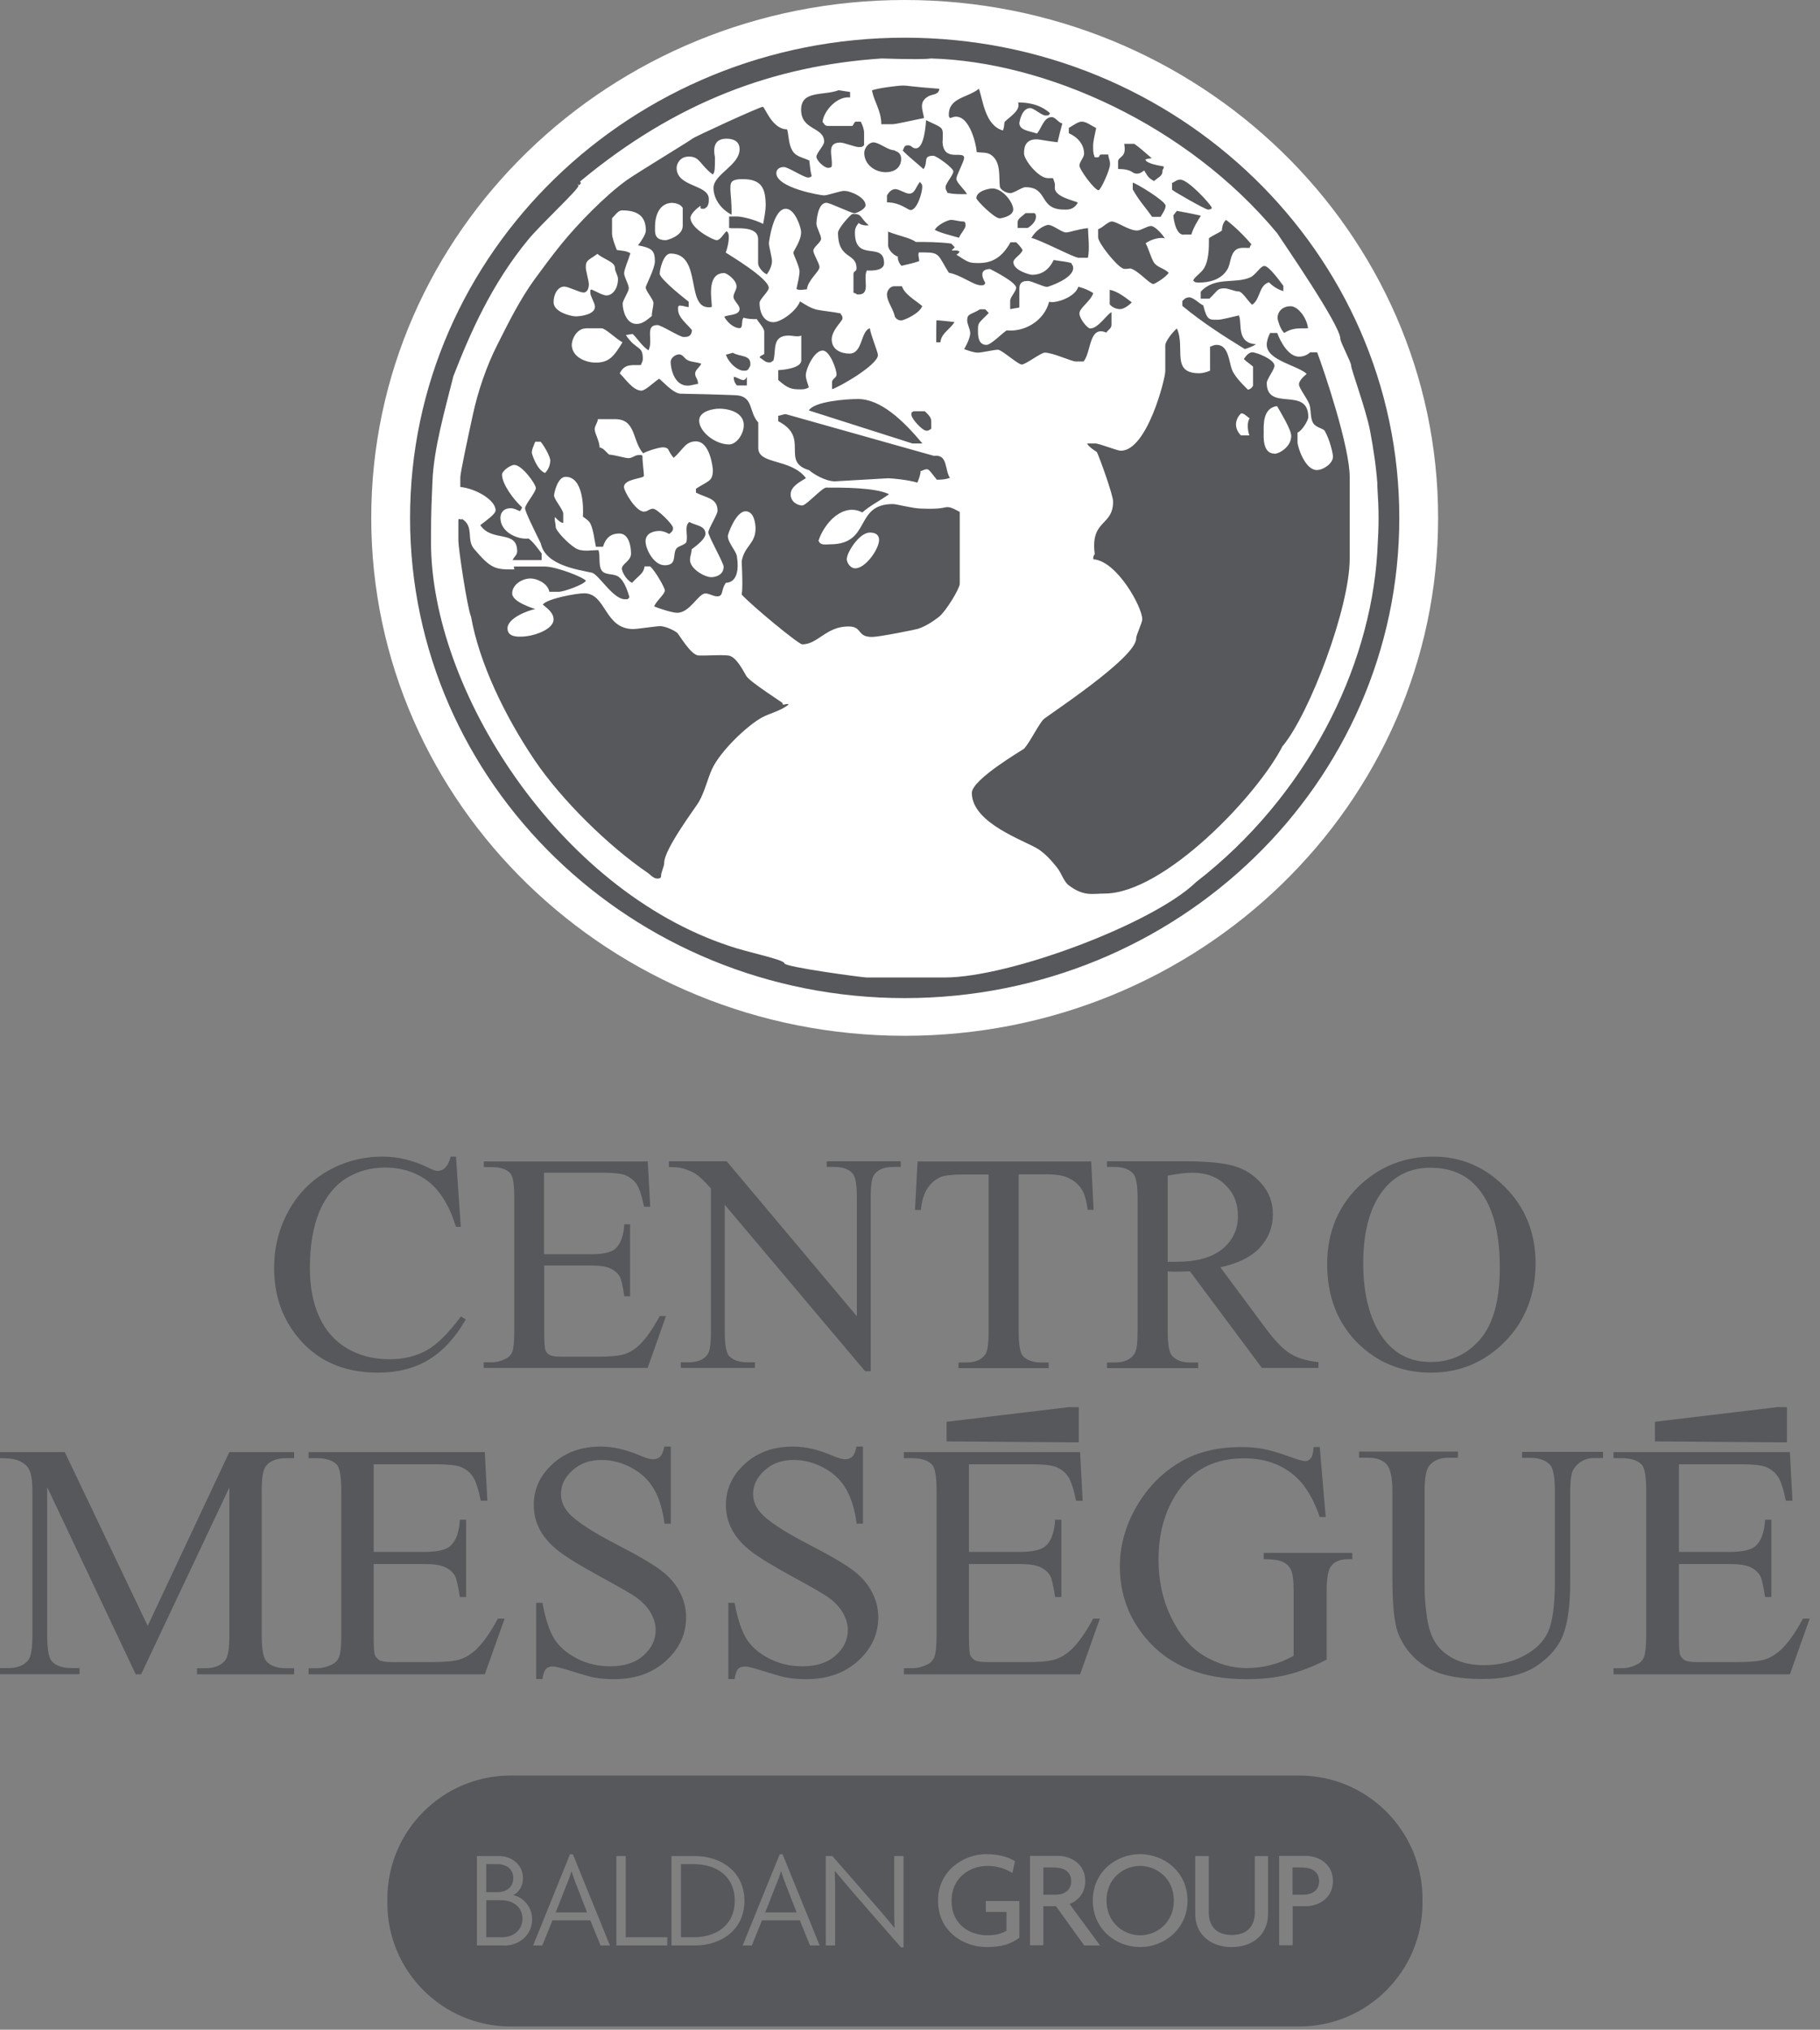 <svg viewBox="0 0 113 126" fill="none" xmlns="http://www.w3.org/2000/svg">
<rect x="0" y="0" width="113" height="126" fill="#808080" stroke="none"/>
<path d="M89.29 32.15C89.29 49.91 74.46 64.3 56.17 64.3C37.88 64.3 23.05 49.9 23.05 32.15C23.05 14.4 37.88 0 56.17 0C74.46 0 89.29 14.4 89.29 32.15Z" fill="white"></path>
<path d="M86.88 32.15C86.88 15.69 73.13 2.34 56.17 2.34C39.21 2.34 25.46 15.69 25.46 32.15C25.46 48.61 39.21 61.96 56.17 61.96C73.13 61.96 86.88 48.61 86.88 32.15ZM85.51 30.06C85.62 31.82 85.62 32.49 85.51 34.33C85.06 41.54 81.12 49.45 74.26 54.76C71.61 57.33 62.71 60.68 58.65 60.68H53.81C53.57 60.68 48.7 60.03 48.7 59.8C48.7 59.57 46.35 59.1 45.3 58.73C34.65 55.22 26.72 42.78 26.76 33.59C26.76 31.37 26.81 31.09 26.85 29.88C26.93 27.84 27.63 25.44 28.15 23.35C29.18 20.71 30.5 17.66 32.8 14.87C33.65 13.85 35.91 11.77 35.91 11.54C35.91 11.5 35.91 11.49 35.91 11.47C35.89 11.47 35.88 11.45 35.86 11.45C35.88 11.43 35.9 11.41 35.91 11.47C35.93 11.47 35.95 11.47 35.96 11.5C36.02 11.42 36.12 11.39 36.01 11.27C41.96 6.32 48.08 4.07 54.75 3.63C57.61 3.72 57.71 3.63 57.8 3.63C64.88 3.82 73.68 7.71 79.3 14.48C79.59 14.94 83.22 20.18 83.22 21.03C83.22 21.26 83.89 22.47 83.89 22.7C83.89 22.93 84.81 25.42 85.06 26.72C85.27 27.82 85.44 28.95 85.52 30.06M79.66 46.29C81.33 44.25 83.8 37.72 83.8 34.68V29.61C83.8 27.72 82.21 23.01 81.78 21.87H81.35C81.14 22.06 80.89 22.14 80.65 22.14C79.98 22.14 79.49 21.18 79.3 20.67H78.86C78.75 20.87 78.65 21.17 78.65 21.4C78.65 22.38 80.57 22.68 81.13 23.21C80.95 23.36 80.65 23.63 80.65 23.86C80.65 24.09 81.14 24.71 81.29 25.08C81.42 25.44 81.33 25.98 81.55 26.29C81.73 26.55 82.17 26.6 82.25 26.75C82.55 27.26 82.76 28.12 82.76 28.35C82.76 28.78 82.15 29.18 81.76 29.18C81.03 29.18 80.57 27.76 80.56 27.46V26.85C80.84 26.76 81.23 26.08 81.23 25.9C81.23 23.94 78.65 25.6 78.65 23.77C78.65 23.54 79.13 22.94 79.13 22.7C79.13 22.31 78.01 21.87 77.75 21.87C77.6 21.87 77.41 22 77.23 22.29C77.44 22.5 77.63 22.6 77.8 22.76V23.94C77.71 24.12 77.56 24.18 77.48 24.19C77.02 23.74 76.61 23.29 76.48 22.92C76.31 22.48 76.28 21.41 75.55 21.41C75.31 21.41 75.26 21.5 75.13 21.52V23.01C74.95 23.09 74.69 23.17 74.45 23.17C72.67 23.17 73.62 21.59 73.07 20.39C72.74 20.68 72.35 21.21 72.35 21.44V23.04C72.35 23.52 71.22 27.98 69.59 27.98C69.35 27.98 68.24 27.52 68 27.53H67.5C67.57 27.73 68.01 28 68.1 28.06C68.26 28.37 69.11 30.73 69.11 31.13C69.11 32.7 67.69 32.22 67.97 34.4C67.89 34.48 67.87 34.6 67.88 34.72C69.34 34.81 70.92 37.68 70.92 38.44C70.92 38.67 70.54 39.41 70.54 39.64C70.54 40.86 64.87 44.52 64.76 44.68C64.31 45.26 64.01 45.97 63.59 46.47C63.54 46.53 60.34 48.38 60.34 49.22C60.34 51.11 63.63 52.18 64.46 52.71C64.88 52.98 65.26 53.39 65.65 53.88C65.91 54.22 66.05 54.73 66.36 54.96C67.29 55.67 67.86 55.47 68.58 55.47C72.26 55.47 78.08 49.39 79.65 46.28M77.59 25.96C77.43 26.2 77.44 26.63 77.57 27.03H77.05C76.85 26.84 76.74 26.58 76.74 26.35C76.74 26.12 76.85 25.85 77.06 25.66C77.27 25.66 77.39 25.85 77.6 25.97M79.13 28.16C78.37 28.16 78.46 27.06 78.46 26.82C78.46 26.44 78.38 25.32 79.29 25.21C79.47 25.53 80.17 26.66 80.17 27.06C80.17 27.73 79.44 28.17 79.12 28.17M79.74 20.67C80.25 20.33 80.69 20.39 81.21 20.38C81.16 19.78 80.61 19.01 80.13 19.01C79.65 19.01 79.32 19.32 79.32 19.75C79.32 19.84 79.51 20.52 79.75 20.67M78.78 17.52C79.04 17.78 79.35 17.98 79.68 18.07V17.74C79.55 17.58 78.81 16.51 78.5 16.51C78.26 16.51 77.96 17.08 77.62 17.22C76.68 17.64 75.42 17.15 74.55 18.11V18.54H75.09C75.64 18.01 75.57 17.9 76.03 17.9C76.27 17.9 76.65 18.09 76.89 18.09C77.13 18.09 77.43 18.63 77.74 18.92C78.26 18.59 78.15 17.71 78.78 17.53M77.59 15.39C77.6 15.26 77.7 15.17 77.7 15.17C77.21 14.59 76.63 14.03 76.12 13.65C75.9 13.85 75.88 14.15 75.86 14.32C75.62 14.49 75.33 14.59 75.06 14.79C75.06 15.34 75.08 16.33 74.63 16.82C74.43 17.04 74.18 17.2 74.08 17.41C74.19 17.53 74.22 17.54 74.46 17.54C74.97 17.54 75.82 17.42 76.23 16.68C76.41 16.34 76.38 15.79 76.73 15.51C76.97 15.33 77.27 15.4 77.59 15.39ZM73.41 18.67V18.99C74.7 20.05 75.94 20.84 77.29 21.67C77.48 21.61 77.77 21.51 77.99 21.37C76.73 21.3 77.14 20.04 76.92 19.58C76.51 19.67 75.85 19.85 75.61 19.85C75.09 19.85 74.94 19.9 74.71 18.96C74.44 18.83 74.09 18.46 73.85 18.46C73.61 18.46 73.53 18.57 73.43 18.67M73.48 14.56H73.97C74.08 14.16 74.36 13.71 74.56 13.39C74.05 13.27 73.57 13.18 73.07 13.09L72.85 13.37C72.85 13.43 72.96 14.57 73.48 14.57M75.23 12.88C75.13 12.64 73.77 11.15 73.28 11.15C73.04 11.15 72.9 11.33 72.77 11.35V11.78C72.92 11.91 74.84 13.01 75 13.01C75.24 13.01 75.24 12.89 75.24 12.89M72.57 16.94C72.27 16.64 71.82 16.6 71.63 16.27C71.44 15.95 71.32 15.44 71.13 15.1C71.49 14.85 71.9 14.77 72.13 14.77C72.24 14.77 72.3 14.79 72.33 14.81C72.13 14.48 71.69 14.03 71.46 14.03C71.23 14.03 70.84 14.31 70.6 14.31C70.07 14.31 69.35 13.75 69.03 13.75C68.79 13.75 68.49 14.12 68.18 14.23V14.73C68.18 15.08 69.32 16.51 69.73 16.67C69.91 16.73 70.13 16.65 70.21 16.67C70.71 16.83 71.37 17.63 71.61 17.63C71.71 17.63 72.43 17.18 72.56 16.93M72.06 13.46C72.17 13.26 72.37 13 72.37 12.77C72.37 12.48 70.52 11.36 70.33 11.34V11.76C70.76 12.52 71.1 12.84 71.53 13.46H72.06ZM71.13 9.91C71.21 9.84 71.37 9.85 71.51 9.82C71.11 9.49 70.83 9.21 70.43 8.93H69.8C69.95 9.77 69.53 9.66 69.42 9.98V10.49C70.38 10.5 70.22 10.78 70.6 10.78C70.84 10.78 70.98 10.59 71.05 10.59C71.22 10.87 71.26 11.03 71.65 11.24C71.87 11.04 72.17 10.92 72.17 10.68C72.17 10.44 72.27 10.54 72.25 10.33C71.98 10.28 71.21 10.17 71.11 9.91M68.92 10.18C68.92 9.95 68.82 9.81 68.81 9.59H68.41C68.17 9.59 68.35 9.77 68.11 9.77C67.87 9.77 67.95 9.69 67.95 9.69C67.86 9.52 67.87 9.26 67.87 9.03C67.87 8.8 67.97 8.35 68.06 7.95C67.74 7.79 67.45 7.55 67.16 7.55C66.92 7.55 66.57 7.83 66.36 7.94V8.27C67.07 8.59 67.31 9.11 67.31 9.54C67.31 9.77 67.02 10.05 67.02 10.28C67.02 10.53 67.96 11.81 68.21 11.81C68.33 11.81 68.92 10.56 68.92 10.19M65.66 8.84C65.77 8.35 65.87 7.98 65.96 7.66C65.73 7.64 65.54 7.27 65.3 7.27C64.79 7.27 64.65 8.02 64.38 8.29C63.98 8.14 63.29 8.11 63.29 7.64C63.29 7.61 63.42 6.71 63.96 6.71C64.2 6.71 64.67 7.17 64.91 7.17C65.15 7.17 65.09 7.16 65.2 7.03C64.54 6.44 63.74 6.36 63.21 6.36C63.38 6.85 62.74 7.21 62.37 7.57C62.34 7.77 62.34 7.94 62.27 8.1C61.16 7.79 61.03 6.22 60.78 5.51C60.05 6.09 58.91 6.05 58.91 7.13C58.91 7.36 59.04 7.32 59.04 7.32C60.11 6.82 60.61 8.89 60.64 9.44C60.96 9.49 61.26 9.44 61.51 9.6C62.19 10.04 62 11.05 62.08 11.58C62.1 11.78 62.48 11.99 62.72 11.99C62.96 11.99 63.44 11.62 63.67 11.62C65.11 11.62 64.47 13.01 66.06 13.01C66.25 13.01 66.65 13.06 66.92 12.58C66.77 12.46 65.49 12.25 65.49 11.66C65.49 11.48 65.54 11.46 65.38 11.06H65.07C64.46 11.06 63.58 9.91 63.58 9.53C63.58 9.29 63.58 8.65 64.34 8.65C64.58 8.65 64.86 8.74 65.66 8.83M58.53 8.75C58.53 7.85 58.67 8.02 57.5 7.46C57.48 7.62 57.41 9.21 56.86 9.21C56.62 9.21 56.62 9.02 56.38 9.02C56.14 9.02 56.15 9.14 56.05 9.35C56.44 9.75 56.92 10.12 57.34 10.5C57.65 10.05 57.27 9.67 57.95 9.67C58.15 9.67 59.19 10.43 59.19 10.64C59.19 10.87 58.71 11.38 58.71 11.61C58.71 11.84 58.8 11.84 58.82 11.97C58.95 11.98 59.04 12.07 60.04 12.05C59.85 11.72 59.38 11.33 59.38 11.1C59.38 10.87 59.86 10.03 59.86 9.8C59.86 9.3 58.52 10.14 58.52 8.73M58.32 5.51C56.76 5.4 56.33 5.31 56.09 5.31C55.74 5.31 54.5 5.47 54.14 5.61C54.28 6.35 54.71 6.85 54.72 7.71H55.41C55.65 7.71 56.77 7.44 57.37 7.33C57.3 6.83 57.01 6.34 57.64 5.98C57.88 5.84 58.28 5.9 58.32 5.52M54.23 8.84C53.94 8.84 53.66 9.19 53.66 9.49C53.66 10.2 54.3 10.69 55 10.69C55.45 10.69 55.95 10.47 55.95 9.86C55.95 9.63 55.84 9.5 55.73 9.43C55.63 9.4 55.53 9.33 55.53 9.33C55.13 9.33 54.59 8.84 54.23 8.84ZM53.65 9V8.25C53.65 8.02 53.55 7.76 53.44 7.55H53.11C53 7.65 53 7.74 52.92 7.82H51.42C51.18 7.82 51.16 7.65 51.07 7.57C51.14 6.88 51.98 5.95 52.78 6.05V5.71L52.07 5.6C51.12 5.96 49.74 5.59 49.74 6.81C49.74 8.11 51.17 7.86 51.17 8.8C51.17 9.03 50.69 9.5 50.69 9.73C50.69 9.96 51.17 10.42 51.41 10.42C51.65 10.42 51.64 10.31 51.64 10.31C51.72 9.72 51.27 8.85 52.17 8.85C52.41 8.85 53.08 9.13 53.32 9.13C53.56 9.13 53.54 9.11 53.65 9.01M43.34 23.84C43.35 23.53 43.16 23.44 43.16 23.2C43.16 22.96 43.44 22.8 43.54 22.58C43.22 22.46 42.92 22.49 42.66 22.34C42.46 22.22 42.4 22 42.16 22C41.92 22 41.64 22.23 41.64 22.46C41.64 22.9 41.87 23.94 42.69 23.94C42.93 23.94 43.12 23.85 43.34 23.83M45.56 23.39C45.54 23.61 45.65 23.83 45.76 23.93H46.37V23.39C46.19 23.82 45.9 23.44 45.56 23.39ZM45.07 22.02C45.27 22.58 45.82 23.01 46.16 23.01C46.4 23.01 46.38 23 46.49 22.89C46.49 22.78 46.59 22.83 46.59 22.59C46.59 22.02 45.95 22.16 45.5 21.9L45.07 22.02ZM50.27 9.98C49.91 9.78 49.43 9.76 49.19 9.34C48.95 8.92 48.98 8.42 48.87 8.03C47.93 8.03 47.49 6.63 47.36 6.63C47.17 6.63 42.97 8.56 42.97 8.62C42.97 8.66 39.53 10.74 38.89 11.2C37.54 12.18 35.86 13.91 34.84 15.17C34.28 15.86 33.71 16.63 33.22 17.3C32.29 18.57 31.56 20.05 30.89 21.38C30.21 22.71 29.67 24.3 29.36 25.74C29.08 27.02 28.57 29.4 28.58 29.63V30.23C29.55 30.33 30.77 31.04 30.77 31.68C30.77 31.91 30.22 32.29 29.82 32.6C30.56 33.69 32.11 32.86 32.11 34.23C32.11 34.46 31.93 34.53 31.83 34.77H33.63V34.36C33.34 33.98 33.15 33.69 32.82 33.43C32.11 33.51 31.07 33.02 31.07 32.15C31.07 31.78 31.32 31.55 31.69 31.55C31.93 31.55 32.05 31.64 32.27 31.73C32.39 31.63 32.41 31.49 32.41 31.49C31.89 31.02 31.17 30.05 31.17 29.46C31.17 29.23 31.7 28.86 31.93 28.86C32.41 28.86 33.27 30.05 33.27 30.3C33.27 30.55 32.6 31.32 32.6 31.55C32.6 31.78 33.27 33.1 33.58 33.74C33.86 35.09 35.87 35.36 36.74 35.55C37.17 35.64 38.05 37.2 38.8 37.2C39.04 37.2 38.98 37.19 39.08 37.07C38.95 36.62 38.71 35.92 38.29 35.74C37.93 35.59 37.44 35.72 37.29 35.28C37.17 34.92 37.27 34.54 37.16 34.15C36.65 34.15 36.13 34.28 35.72 34.02C35.24 33.72 34.5 32.94 34.5 32.7C34.5 32.46 34.4 32.26 34.46 32.1C34.61 32.27 34.83 32.47 34.97 32.46V31.88C34.97 31.65 34.4 30.99 34.4 30.76C34.4 30.63 34.61 29.6 35.12 29.6C36.24 29.6 36.23 31.6 36.19 32.07C36.34 32.18 36.57 32.32 36.67 32.53C36.86 32.97 36.89 33.45 37 33.94H37.44C37.66 33.21 38.12 33.12 38.46 33.12C39.03 33.12 39.18 33.89 39.18 34.37C39.18 34.82 38.61 35 38.61 35.3C38.61 35.44 38.82 35.96 39.24 36.18C39.71 35.68 39.96 35.6 40.02 35.16H40.36C40.67 35.41 41.28 36.49 41.28 36.65C41.28 36.88 40.81 37.23 40.61 37.64C41.11 37.85 41.8 38.04 42.04 38.04C42.85 38.04 43.35 36.84 43.8 36.84C44.04 36.84 44.28 37.02 44.52 37.02C44.95 37.02 44.74 36.62 45.07 36.18C46.05 36.13 45.76 34.63 45.76 34.61C45.76 34.24 45.19 33.72 45.19 33.27C45.19 33.16 45.69 31.74 46.29 31.74C46.84 31.74 46.91 32.56 46.91 32.81C46.91 33.76 46.21 33.89 46.05 34.85C46.14 36.71 46.05 36.8 46.05 36.91C46.7 37.62 49.58 40 49.81 40C50.78 40 51.29 38.89 52.67 38.89C53.59 38.89 53.16 39.54 54.15 39.54C54.59 39.54 56.81 39.09 56.98 39.04C57.46 38.89 57.94 38.57 58.3 38.29C58.75 37.93 59.59 36.52 59.59 36.24V31.78C59.38 31.67 59.07 31.48 58.83 31.48C58.59 31.48 58.5 31.63 57.16 31.57C56.59 31.55 55.68 31.29 55.44 31.29C53 31.29 54.13 33.79 51.53 33.79C51.28 33.79 50.93 33.88 50.82 33.56C51.2 32.42 52.36 31.2 53.54 31.81C54.04 31.37 54.61 31.1 55.2 30.68C54.33 30.25 52.24 30.27 51.29 30.27C51.05 30.27 50.05 31.38 49.81 31.38C49.56 31.38 49.09 31.18 49.09 30.69C49.09 30.2 49.66 29.92 50.04 29.68C49.1 28.44 47.08 28.86 47.08 27.81V26.23C46.44 25.52 46.83 24.53 45.55 24.53C45.31 24.53 44.93 24.49 42.26 24.44C41.78 24.43 41.1 23.61 40.92 23.51C40.51 23.8 40.06 24.25 39.82 24.25C39.3 24.25 38.79 23.47 38.48 23.18C38.78 22.53 39.32 22.69 39.8 22.66C39.81 22.54 39.91 22.49 39.91 22.26C39.91 21.42 39.5 21.77 38.86 20.8L39.28 20.73C39.64 21.09 39.84 21.46 40.26 21.75C40.59 21.14 40 20.18 40.82 20.18C41.06 20.18 42.2 20.92 42.44 20.92C42.61 20.92 42.94 20.94 42.96 20.49C42.68 20.13 42.1 19.72 42.1 19.21C42.1 18.98 42.09 19.06 42.17 18.97C42.44 18.97 42.63 19.07 42.76 19.06V18.73C42.76 18.73 40.96 17.34 40.96 16.99C40.96 16.73 41.19 15.74 41.63 15.74C43.68 15.74 42.47 19.35 44.19 19.06C44.23 18.72 43.8 16.95 44.97 16.95C45.11 16.95 45.73 17.37 45.73 17.78C45.73 18.01 45.54 18.2 45.54 18.43C45.54 18.66 45.92 18.94 45.92 19.17C45.92 19.59 45.24 19.52 44.97 19.66C45.12 19.97 45.54 20.37 45.92 20.37C46.16 20.37 46 19.89 46.17 19.72C46.43 19.81 46.73 19.81 46.99 19.81C47.07 19.98 47.45 20.36 47.45 20.59V21.97C47.37 22.05 47.16 22.08 47.17 22.2C47.38 22.31 47.5 22.5 47.74 22.5C47.98 22.5 47.88 22.41 48.01 22.4C48.22 21.8 47.87 20.83 48.98 20.83C49.18 20.83 49.55 20.94 49.75 20.83V22.38C49.74 22.89 48.48 22.97 48.32 22.98V23.59C48.9 24.11 49.15 24.17 49.65 24.17C49.89 24.17 50 24.17 50.22 24.05C50.13 23.74 50.03 23.52 50.03 23.29C50.03 22.92 50.54 21.76 51.08 21.76C51.52 21.76 51.94 22.93 51.94 23.24C51.94 23.47 51.65 23.51 51.66 23.74V24.16C52.05 24.06 54.51 22.66 54.51 22.04C54.51 21.86 54.03 20.71 54.01 20.38C53.42 20.55 53.58 21.95 52.74 21.95C52.23 21.95 51.64 21.72 51.64 21.07C51.64 20.49 52.31 19.93 52.31 19.77C52.31 19.54 52.21 19.59 52.2 19.46C51.7 19.35 51.21 19.32 50.74 19.23C50.35 19.15 49.99 18.9 49.67 18.71C49.45 19.31 48.49 20 48.02 20C47.47 20 47.16 19.48 47.16 18.8C47.16 18.57 47.73 18.1 47.73 17.87C47.73 17.28 45.28 15.83 45.06 15.68C45.16 15.43 45.25 15 45.25 14.77C45.25 14.54 45.24 14.46 45.11 14.35C44.89 14.55 44.73 14.91 44.49 14.91C44.3 14.91 42.87 14.2 42.87 13.52C42.87 13.29 43.23 12.96 43.48 12.78C43.55 12.86 43.39 12.96 43.63 12.96C43.87 12.96 43.77 12.87 43.89 12.86C44 12.66 44.01 12.59 44.01 12.36C44.01 11.43 42.01 11.63 42.01 10.42C42.01 10.19 42.2 9.72 42.77 9.72C43.47 9.72 43.44 10.22 44.25 10.83C44.38 10.72 44.39 10.5 44.39 9.76C44.21 8.88 44.58 8.61 45.11 8.61C45.49 8.61 45.92 8.74 45.92 9.26C45.92 10.27 44.3 10.81 44.3 11.67C44.3 12.28 44.69 12.94 45.42 13.33C45.44 12.55 45.35 12.04 45.35 11.81C45.35 11.39 45.29 11.12 46.11 11.12C47.33 11.12 47.54 11.74 47.54 12.79C47.54 13.02 47.45 13.56 47.38 13.9C46.85 13.62 46 13.43 45.77 13.44H45.27V14.15C45.53 14.24 47.07 13.94 47.07 14.85V16.35C47.07 16.58 47.38 16.94 47.61 17.03C47.83 16.73 47.93 16.43 47.93 16.2C47.93 15.97 47.74 15.32 47.74 15.09C47.74 15.06 47.99 12.96 48.79 12.96C49.37 12.96 49.74 14.15 49.74 14.4C49.74 14.98 49.26 15.55 49.26 15.7C49.26 15.81 49.64 16.54 49.64 16.86C49.64 17.09 49.54 17.54 49.45 17.94C49.66 18.05 49.87 17.97 50.1 17.96C50.16 17.38 50.88 16.86 50.88 16.58C50.88 16.35 50.5 15.79 50.5 15.56C50.5 15.33 50.98 15.05 50.98 14.82C50.98 14.59 50.69 14.12 50.69 13.89C50.69 13.83 50.74 12.59 51.31 12.59C51.55 12.59 52.84 13.24 53.07 13.24C53.13 13.24 53.74 13.01 53.74 12.73C53.74 12.28 52.86 11.85 52.4 11.85C52.16 11.85 51.4 12.13 51.16 12.13C50.97 12.13 48.2 11.67 48.2 10.74C48.2 10.68 48.23 10.37 48.68 10.37C48.92 10.37 49.92 11.02 50.16 11.02C50.4 11.02 50.39 10.9 50.39 10.9C50.3 10.59 50.3 10.32 50.25 10.02M52.58 34.68C52.58 34.31 53.34 33.06 54.01 33.06C54.45 33.06 54.58 33.28 54.58 33.52C54.58 34.07 53.75 35.28 53.1 35.28C52.79 35.28 52.57 34.93 52.57 34.68M43.41 26.11C43.41 25.5 44.34 25.37 44.65 25.37C45.35 25.37 46.18 25.65 46.18 26.39C46.18 26.96 45.72 27.59 45.27 27.59C44.39 27.59 43.41 26.79 43.41 26.11ZM36.92 26.66C36.92 26.43 37.11 26.24 37.12 26.02H38.19C39.5 26.02 39.24 27.35 39.93 28.14C40.28 27.96 40.92 27.77 41.16 27.77C41.4 27.77 41.48 27.88 41.48 27.88C41.58 28.08 41.67 28.25 41.83 28.42C42.4 27.93 42.54 27.4 43.21 27.4C44.11 27.4 44.26 29.11 44.26 29.16C44.26 29.9 43.99 29.83 43.21 30.34V30.58C43.89 30.93 44.55 30.92 44.55 31.71C44.55 31.94 43.98 32.82 43.98 33.05C43.98 33.28 44.93 34.95 44.93 35.18C44.93 35.73 44.37 35.83 44.17 35.83C43.73 35.83 42.84 35.3 42.84 34.76C42.84 34.53 42.94 34.34 42.94 34.11C42.94 34.08 43.8 33.53 43.8 33.14C43.8 32.61 43.14 32.62 42.8 32.4C42.46 32.68 42.74 33.22 42.61 33.67C42.45 33.86 42.16 33.87 42 34.05C41.73 34.41 42.08 35.09 41.27 35.09C40.57 35.09 40.08 34.05 40.08 33.61C40.08 33.07 40.63 32.96 40.94 32.96C41.18 32.96 41.39 33.06 41.55 33.15C41.62 33.07 41.79 33.01 41.79 32.78C41.79 32.55 40.79 31.58 40.55 31.58C40.31 31.58 40.22 31.76 39.98 31.76C39.47 31.76 38.74 30.49 38.74 30.23C38.74 29.72 39.98 29.71 39.98 29.54C39.98 29.31 39.88 28.66 39.89 28.31C39.81 28.23 39.89 28.25 39.65 28.25C39.41 28.25 39.27 28.44 39.03 28.44C38.79 28.44 38.22 28.25 37.82 28.22C37.62 28.06 37.46 27.8 37.23 27.78C37.22 27.38 36.93 26.91 36.93 26.68M35.5 21.4C35.5 21.1 35.77 20.38 36.42 20.38H37.35C37.59 20.38 38.24 21.03 38.65 21.25C38.11 22.13 37.82 22.51 36.98 22.51C36.35 22.51 35.5 22.15 35.5 21.4ZM34.16 28.62C34.16 28.85 34.05 29.16 33.84 29.36C33.32 29.17 33.02 28.16 33.02 28.11C33.02 27.88 33.12 27.72 33.23 27.42H33.57C33.87 27.8 34.17 28.38 34.17 28.62M37.08 15.75C37.48 16.1 38.18 16.25 38.18 16.63C38.18 16.86 38.37 17.09 38.37 17.32C38.37 17.89 38.05 18.34 37.65 18.34C37.41 18.34 36.97 18.06 36.71 17.97C36.64 18.05 36.65 17.92 36.65 18.16C36.65 18.4 36.94 18.81 36.94 19.04C36.94 19.54 36.01 19.64 35.75 19.64C35.49 19.64 34.37 19.39 34.37 18.76C34.37 18.27 34.63 17.79 35.04 17.79C35.28 17.79 35.99 18.16 36.23 18.16C36.47 18.16 36.56 17.88 36.56 17.65C36.56 17.42 36.37 16.82 36.37 16.59C36.37 16.13 36.55 16.16 37.09 15.76M39.61 15.23C40.48 15.39 40.66 15.56 40.66 16.22C40.66 16.68 40.09 17.73 40.09 17.84C40.09 18.07 40.57 18.58 40.57 18.81C40.57 19.04 40.47 19.32 40.47 19.62C40.15 19.87 39.9 20.11 39.52 20.11C38.86 20.11 38.66 19.23 38.66 18.86C38.66 18.63 39.04 18.12 39.04 17.89C39.04 17.66 38.75 17.19 38.75 16.96C38.75 16.73 39.04 16.07 39.14 15.72C38.87 15.56 38.61 15.57 38.3 15.52C38.19 15.26 38 14.74 38 14.51V13.55C38.2 13.35 38.38 13.06 38.62 13.06C39.52 13.06 40.1 13.36 40.1 14.31C40.1 14.54 39.81 14.98 39.62 15.22M41.77 12.6C42.01 12.6 42.29 12.72 42.39 12.91V14.02C42.39 14.66 41.41 14.91 41.34 14.91C40.58 14.91 40.67 14.4 40.67 14.03C40.67 13.66 40.79 12.59 41.77 12.59M28.46 32.34V33.58C28.46 34.02 29 37.7 29.25 38.3C29.75 41.12 31.32 44.42 33.2 47.2C34.87 49.67 37.79 52.53 40.21 54.18C40.36 54.28 40.57 54.54 40.81 54.54C41.05 54.54 41.04 54.42 41.04 54.42C41.04 54.12 41.24 53.8 41.24 53.56C41.24 52.7 43.21 50.1 43.39 49.78C43.75 49.16 43.93 48.35 44.21 47.74C44.73 46.61 46.43 45.01 47.31 44.54C47.83 44.26 48.46 44.14 48.96 43.74C48.85 43.61 48.58 43.88 48.58 43.64C48.58 43.61 46.56 42.33 46.34 41.97C46.15 41.66 45.71 40.73 45.2 40.69C44.63 40.64 43.96 40.71 43.38 40.69C42.88 40.68 42.15 39.35 42.03 39.27C41.71 39.04 41.23 38.87 40.99 38.87C40.75 38.87 39.56 39.05 39.32 39.05C37.51 39.05 37.65 36.83 36.27 36.83C35.79 36.83 33.97 37.16 33.7 37.53C34.08 37.84 34.37 38.08 34.37 38.45C34.37 39.1 33.07 39.52 32.37 39.52C32.19 39.52 31.51 39.57 31.51 39.01C31.51 38.34 32.87 37.87 33.23 37.81C33.08 37.75 31.8 37.37 31.8 36.84C31.8 36.31 32.39 35.91 32.95 35.91C33.28 35.91 34 36.17 34.11 36.74H34.7C34.97 36.74 36.23 36.31 36.38 36.05C36.2 35.82 34.52 35.17 33.84 35.17H31.99C31.75 35.17 32.08 35.35 31.85 35.35C30.75 35.35 30.48 35.31 29.43 34.07C28.94 33.49 29.46 32.68 28.68 32.21C28.65 32.34 28.46 32.09 28.46 32.32M65.13 13.96C64.78 13.96 64.24 14.38 64.04 14.77C64.68 14.93 66.69 16 66.96 16H67.55C67.66 15.41 67.57 14.76 67.55 14.16C66.85 14.24 66.42 14.43 66.18 14.43C65.94 14.43 65.37 13.97 65.13 13.97M63.18 13.82V14.15H63.81C64.11 13.97 64.32 13.7 64.32 13.46C64.32 13.22 64.2 13.23 64.2 13.23H63.68C63.47 13.42 63.17 13.58 63.18 13.81M55.07 12.14V12.56C55.91 12.57 56.36 13.04 56.54 13.04C56.93 13.04 57.26 11.99 57.26 11.6C57.26 11.37 57.16 11.42 57.13 11.28C56.85 11.6 56.82 12.02 56.45 12.02C56.21 12.02 55.83 11.74 55.59 11.74C55.35 11.74 55.17 11.95 55.07 12.14ZM55.07 18.27C55.07 18.73 55.43 19.09 55.57 19.68C55.65 19.78 55.73 19.89 55.97 19.89C56.1 19.89 57.08 19.49 57.26 19C56.86 18.65 56.17 18.29 56 17.77H55.51C55.27 17.77 55.07 18.04 55.07 18.27ZM57.5 26.74C57.74 26.74 57.69 26.65 57.82 26.63V26.14C57.82 25.91 57.62 25.72 57.42 25.53H56.71C56.6 25.63 56.59 25.53 56.59 25.76C56.59 25.99 57.26 26.73 57.5 26.73M58.39 21.25C58.43 20.68 59.01 20.44 59.26 19.99C59.03 19.97 58.26 19.87 58.14 19.89C58.13 20.29 58.13 20.57 58.13 21.25H58.4H58.39ZM58.15 29.78C58.74 29.78 58.84 29.69 58.98 29.67C58.65 29.18 58.86 28.18 57.99 28.3L48.79 25.71C48.64 25.71 48.45 25.8 48.32 25.81V26.15C50.32 27.17 48.43 28.65 50.24 29.19C50.48 29.41 51.24 29.88 51.84 29.88L55.13 29.69C55.37 29.69 56.35 29.78 56.96 29.96C57.08 29.66 57.18 29.36 57.15 29.22C57.19 29.3 57.32 29.13 57.56 29.13C57.69 29.13 57.84 29.38 58.16 29.77M53.27 24.77C52.48 24.77 50.54 24.93 50.22 25.48L56.65 27.53H57.27C56.08 26.1 54.68 24.77 53.27 24.77ZM53.08 14.44C53.08 14.22 53.13 14.06 53.32 13.84C53.38 13.92 53.61 14.02 53.94 13.99C53.33 13.45 53.55 13.28 52.94 13.28C52.82 13.28 52.03 14.19 52.03 14.44C52.03 16.15 53.18 15.65 53.18 16.66C53.18 16.89 52.99 16.79 52.99 17.02V18.18C53.13 18.19 53.21 18.28 53.21 18.28C54.13 18.34 53.55 17.33 53.82 16.79C53.85 16.79 54.89 16.89 54.89 16.34C54.89 14.94 53.08 16.33 53.08 14.44ZM59.54 14.76C59.66 14.46 59.95 14.21 59.95 13.98C59.95 13.75 59.83 13.75 59.83 13.75C59.52 13.75 59.28 13.65 59.04 13.65C58.87 13.65 58.21 13.94 58.04 14.27C58.45 14.48 58.93 14.58 59.54 14.76ZM62.05 13.56C62.11 13.56 62.91 13.44 62.91 13C62.91 12.56 62.25 11.7 61.62 11.7C61.37 11.7 60.62 11.87 60.62 12.3C60.62 12.44 61.74 13.55 62.05 13.55M63.07 15.04H62.74C62.2 16.01 61.57 16.33 60.76 16.33C60.14 16.33 60.12 16.28 59.38 15.81C59.46 15.75 59.57 15.72 59.56 15.6C59.35 15.49 59.17 15.6 59.09 15.53L59.28 15.35L59.06 15.12C58.28 15.02 57.51 15.02 56.86 15.02C56.49 14.75 55.82 14.65 55.14 14.38V15.26C55.18 15.55 55.49 15.85 55.75 15.93C55.72 16.08 55.82 16.35 55.97 16.5C56.38 16.41 56.76 16.32 57.07 16.21C57.07 16 56.98 15.83 57.05 15.67H57.4C58.37 15.67 58.24 15.86 58.91 16.93C59.69 17.08 60.45 17.71 60.89 17.71C61.13 17.71 61.07 17.7 61.18 17.58C61.08 17.37 60.99 17.25 60.99 17.02C60.99 16.79 61.23 16.7 61.47 16.7C61.47 16.7 63.09 17.5 63.09 17.86C63.09 18.09 62.71 18.45 62.72 18.68V19.19L63.29 19.09C63.29 18.13 63.29 18.19 63.29 17.95C63.29 17.71 63.32 17.44 63.82 17.44C64.06 17.44 64.77 17.81 65.01 17.81C65.08 17.81 66.63 17.3 66.63 16.65C66.63 16.42 66.54 16.47 66.53 16.34C66.22 16.23 65.93 16.23 65.42 16.14C65.09 16.83 64.6 17.06 64.06 17.06C63.99 17.06 62.92 16.81 62.92 16.27C62.92 16.04 63.39 15.82 63.49 15.53C63.39 15.33 63.19 15.13 63.08 15.03M68.89 18.88C69.04 19.08 69.31 19.19 69.55 19.19C69.79 19.19 70.16 18.9 70.27 18.77C69.87 18.46 69.38 18.08 68.9 17.99V18.88H68.89ZM68.7 20.63C68.82 20.46 69.02 20.38 69.01 20.15V19.38C68.74 19.49 68.19 20.39 67.69 20.39C67.51 20.39 67.02 19.78 67.02 19.46C67.02 19.11 67.69 18.73 67.88 18.2C67.57 17.99 67.28 17.89 66.95 17.8C66.75 18.47 65.49 18.86 65.14 18.73C64.82 19.94 63.6 20.62 62.5 20.51C62.21 20.7 61.52 21.41 61.25 21.41C60.81 21.41 60.72 21.01 60.72 20.58C60.72 19.99 60.71 20.13 61.39 19.43L61.17 19.2H60.85C60.27 19.55 60.05 19.46 60.05 19.89C60.05 20.12 60.24 20.45 60.24 20.68C60.24 20.91 60.06 21.35 59.86 21.67C60.18 21.79 60.48 21.89 60.72 21.89C60.96 21.89 61.72 21.71 61.96 21.71C62.2 21.71 63.2 22.63 63.44 22.63C63.68 22.63 64.63 21.89 64.87 21.89C65.37 21.89 66.56 22.45 66.79 22.44H67.28C67.77 21.82 67.6 20.18 68.7 20.65" fill="#57585B"></path>
<path d="M8.42 103.92L2.93 92.32V101.53C2.93 102.38 3.03 102.91 3.21 103.12C3.47 103.41 3.88 103.55 4.44 103.55H4.94V103.93H0V103.55H0.5C1.1 103.55 1.53 103.37 1.78 103.02C1.93 102.8 2.01 102.31 2.01 101.54V92.53C2.01 91.92 1.94 91.48 1.8 91.21C1.7 91.01 1.52 90.85 1.26 90.72C1 90.58 0.58 90.52 0 90.52V90.14H4.02L9.17 100.93L14.24 90.14H18.26V90.52H17.77C17.16 90.52 16.73 90.7 16.48 91.05C16.33 91.27 16.25 91.76 16.25 92.53V101.54C16.25 102.39 16.35 102.92 16.54 103.13C16.8 103.42 17.21 103.56 17.77 103.56H18.26V103.94H12.23V103.56H12.73C13.34 103.56 13.76 103.38 14.01 103.03C14.16 102.81 14.24 102.32 14.24 101.55V92.34L8.76 103.94H8.42V103.92Z" fill="#57585B"></path>
<path d="M23.2 90.89V96.34H26.32C27.13 96.34 27.67 96.22 27.94 95.99C28.3 95.68 28.51 95.13 28.55 94.34H28.94V99.14H28.55C28.45 98.47 28.35 98.04 28.26 97.85C28.13 97.61 27.93 97.43 27.64 97.29C27.35 97.15 26.91 97.09 26.32 97.09H23.2V101.63C23.2 102.24 23.23 102.61 23.28 102.75C23.34 102.88 23.44 102.98 23.57 103.07C23.71 103.14 23.98 103.18 24.37 103.18H26.78C27.58 103.18 28.17 103.13 28.53 103.02C28.89 102.91 29.24 102.7 29.58 102.38C30.01 101.96 30.46 101.33 30.91 100.48H31.33L30.1 103.94H19.16V103.56H19.66C20 103.56 20.31 103.48 20.61 103.33C20.83 103.22 20.98 103.06 21.06 102.84C21.14 102.62 21.19 102.18 21.19 101.51V92.55C21.19 91.67 21.1 91.14 20.92 90.93C20.67 90.66 20.25 90.52 19.66 90.52H19.16V90.14H30.1L30.26 93.16H29.85C29.7 92.43 29.54 91.94 29.36 91.67C29.19 91.4 28.92 91.19 28.57 91.05C28.29 90.95 27.8 90.9 27.09 90.9H23.19L23.2 90.89Z" fill="#57585B"></path>
<path d="M41.65 89.82V94.59H41.26C41.14 93.68 40.91 92.95 40.58 92.4C40.26 91.86 39.8 91.43 39.2 91.11C38.6 90.79 37.98 90.63 37.34 90.63C36.62 90.63 36.01 90.85 35.54 91.28C35.06 91.71 34.83 92.2 34.83 92.74C34.83 93.16 34.98 93.54 35.28 93.89C35.71 94.4 36.74 95.08 38.37 95.92C39.7 96.61 40.6 97.14 41.08 97.52C41.57 97.89 41.94 98.32 42.2 98.82C42.47 99.32 42.6 99.85 42.6 100.4C42.6 101.44 42.18 102.35 41.34 103.11C40.51 103.86 39.44 104.24 38.12 104.24C37.71 104.24 37.32 104.21 36.96 104.15C36.74 104.12 36.29 103.99 35.61 103.78C34.93 103.56 34.5 103.45 34.32 103.45C34.14 103.45 34.01 103.5 33.9 103.6C33.8 103.7 33.73 103.91 33.68 104.23H33.29V99.5H33.68C33.86 100.49 34.11 101.23 34.41 101.73C34.72 102.22 35.19 102.63 35.81 102.95C36.44 103.28 37.14 103.44 37.89 103.44C38.76 103.44 39.45 103.22 39.95 102.77C40.46 102.32 40.71 101.79 40.71 101.18C40.71 100.84 40.61 100.5 40.42 100.15C40.23 99.8 39.93 99.48 39.53 99.18C39.26 98.98 38.51 98.55 37.3 97.89C36.09 97.23 35.22 96.7 34.7 96.3C34.19 95.91 33.8 95.47 33.54 95C33.28 94.53 33.14 94 33.14 93.43C33.14 92.44 33.53 91.59 34.31 90.88C35.09 90.16 36.09 89.8 37.3 89.8C38.05 89.8 38.85 89.98 39.7 90.34C40.09 90.51 40.37 90.59 40.53 90.59C40.71 90.59 40.86 90.54 40.97 90.44C41.09 90.33 41.18 90.12 41.25 89.8H41.64L41.65 89.82Z" fill="#57585B"></path>
<path d="M53.58 89.82V94.59H53.19C53.07 93.68 52.84 92.95 52.51 92.4C52.19 91.86 51.73 91.43 51.13 91.11C50.53 90.79 49.91 90.63 49.27 90.63C48.54 90.63 47.94 90.85 47.47 91.28C47 91.71 46.76 92.2 46.76 92.74C46.76 93.16 46.91 93.54 47.21 93.89C47.64 94.4 48.67 95.08 50.3 95.92C51.63 96.61 52.53 97.14 53.01 97.52C53.5 97.89 53.87 98.32 54.13 98.82C54.4 99.32 54.53 99.85 54.53 100.4C54.53 101.44 54.11 102.35 53.27 103.11C52.44 103.86 51.37 104.24 50.05 104.24C49.64 104.24 49.25 104.21 48.89 104.15C48.67 104.12 48.22 103.99 47.54 103.78C46.86 103.56 46.43 103.45 46.25 103.45C46.07 103.45 45.94 103.5 45.83 103.6C45.73 103.7 45.66 103.91 45.61 104.23H45.22V99.5H45.61C45.79 100.49 46.04 101.23 46.34 101.73C46.65 102.22 47.12 102.63 47.74 102.95C48.37 103.28 49.07 103.44 49.82 103.44C50.69 103.44 51.38 103.22 51.88 102.77C52.39 102.32 52.64 101.79 52.64 101.18C52.64 100.84 52.54 100.5 52.35 100.15C52.16 99.8 51.86 99.48 51.46 99.18C51.19 98.98 50.44 98.55 49.23 97.89C48.02 97.23 47.15 96.7 46.63 96.3C46.12 95.91 45.73 95.47 45.47 95C45.21 94.53 45.07 94 45.07 93.43C45.07 92.44 45.46 91.59 46.24 90.88C47.02 90.16 48.02 89.8 49.23 89.8C49.98 89.8 50.78 89.98 51.63 90.34C52.02 90.51 52.3 90.59 52.46 90.59C52.64 90.59 52.79 90.54 52.9 90.44C53.02 90.33 53.11 90.12 53.18 89.8H53.57L53.58 89.82Z" fill="#57585B"></path>
<path d="M60.16 90.89V96.34H63.28C64.09 96.34 64.63 96.22 64.9 95.99C65.26 95.68 65.47 95.13 65.51 94.34H65.9V99.14H65.51C65.41 98.47 65.31 98.04 65.22 97.85C65.09 97.61 64.89 97.43 64.6 97.29C64.31 97.15 63.87 97.09 63.28 97.09H60.16V101.63C60.16 102.24 60.19 102.61 60.24 102.75C60.3 102.88 60.39 102.98 60.53 103.07C60.67 103.14 60.93 103.18 61.33 103.18H63.74C64.54 103.18 65.13 103.13 65.49 103.02C65.85 102.91 66.2 102.7 66.54 102.38C66.97 101.96 67.42 101.33 67.87 100.48H68.29L67.06 103.94H56.12V103.56H56.62C56.95 103.56 57.27 103.48 57.57 103.33C57.79 103.22 57.94 103.06 58.02 102.84C58.1 102.62 58.15 102.18 58.15 101.51V92.55C58.15 91.67 58.06 91.14 57.88 90.93C57.63 90.66 57.21 90.52 56.62 90.52H56.12V90.14H67.06L67.22 93.16H66.81C66.66 92.43 66.5 91.94 66.32 91.67C66.15 91.4 65.88 91.19 65.53 91.05C65.25 90.95 64.76 90.9 64.05 90.9H60.15L60.16 90.89Z" fill="#57585B"></path>
<path d="M81.94 89.82L82.31 94.17H81.94C81.57 93.09 81.09 92.27 80.5 91.72C79.65 90.93 78.57 90.53 77.24 90.53C75.43 90.53 74.06 91.22 73.11 92.62C72.32 93.79 71.93 95.19 71.93 96.81C71.93 98.13 72.19 99.33 72.72 100.41C73.25 101.5 73.93 102.29 74.77 102.8C75.62 103.3 76.49 103.55 77.39 103.55C77.91 103.55 78.42 103.48 78.91 103.36C79.4 103.23 79.87 103.04 80.32 102.79V98.8C80.32 98.11 80.26 97.66 80.15 97.45C80.05 97.23 79.88 97.07 79.65 96.96C79.43 96.85 79.03 96.79 78.46 96.79V96.4H83.96V96.79H83.7C83.16 96.79 82.78 96.97 82.58 97.32C82.44 97.57 82.37 98.07 82.37 98.8V103.02C81.57 103.44 80.77 103.75 79.99 103.95C79.21 104.15 78.34 104.24 77.38 104.24C74.64 104.24 72.55 103.39 71.13 101.68C70.06 100.4 69.53 98.92 69.53 97.25C69.53 96.04 69.83 94.88 70.43 93.76C71.14 92.44 72.12 91.42 73.36 90.71C74.4 90.12 75.63 89.83 77.05 89.83C77.57 89.83 78.03 89.87 78.45 89.95C78.88 90.03 79.48 90.21 80.25 90.49C80.64 90.63 80.9 90.7 81.04 90.7C81.18 90.7 81.28 90.64 81.38 90.53C81.48 90.41 81.54 90.17 81.56 89.83H81.95L81.94 89.82Z" fill="#57585B"></path>
<path d="M94.5 90.51V90.13H99.53V90.51H99C98.44 90.51 98.01 90.74 97.71 91.19C97.56 91.4 97.49 91.89 97.49 92.65V98.24C97.49 99.62 97.35 100.7 97.06 101.46C96.78 102.22 96.22 102.87 95.4 103.42C94.58 103.96 93.45 104.23 92.03 104.23C90.48 104.23 89.3 103.97 88.5 103.45C87.7 102.93 87.13 102.23 86.79 101.35C86.57 100.75 86.45 99.62 86.45 97.95V92.56C86.45 91.71 86.33 91.16 86.08 90.89C85.84 90.63 85.46 90.49 84.92 90.49H84.38V90.11H90.52V90.49H89.97C89.38 90.49 88.97 90.67 88.71 91.03C88.54 91.27 88.45 91.78 88.45 92.56V98.57C88.45 99.11 88.5 99.72 88.6 100.41C88.7 101.1 88.89 101.64 89.16 102.03C89.42 102.42 89.8 102.74 90.3 102.99C90.8 103.24 91.42 103.37 92.14 103.37C93.07 103.37 93.9 103.17 94.63 102.78C95.36 102.39 95.86 101.89 96.13 101.27C96.4 100.65 96.54 99.61 96.54 98.15V92.57C96.54 91.71 96.44 91.17 96.25 90.95C95.98 90.65 95.57 90.5 95.04 90.5H94.51L94.5 90.51Z" fill="#57585B"></path>
<path d="M104.24 90.89V96.34H107.36C108.17 96.34 108.71 96.22 108.98 95.99C109.34 95.68 109.55 95.13 109.59 94.34H109.98V99.14H109.59C109.49 98.47 109.39 98.04 109.3 97.85C109.17 97.61 108.97 97.43 108.68 97.29C108.4 97.15 107.95 97.09 107.36 97.09H104.24V101.63C104.24 102.24 104.27 102.61 104.32 102.75C104.38 102.88 104.47 102.98 104.61 103.07C104.75 103.14 105.01 103.18 105.4 103.18H107.81C108.61 103.18 109.2 103.13 109.56 103.02C109.92 102.91 110.27 102.7 110.61 102.38C111.04 101.96 111.49 101.33 111.94 100.48H112.36L111.13 103.94H100.18V103.56H100.68C101.02 103.56 101.33 103.48 101.63 103.33C101.85 103.22 102 103.06 102.08 102.84C102.16 102.62 102.21 102.18 102.21 101.51V92.55C102.21 91.67 102.12 91.14 101.94 90.93C101.69 90.66 101.27 90.52 100.68 90.52H100.18V90.14H111.13L111.29 93.16H110.88C110.73 92.43 110.57 91.94 110.39 91.67C110.22 91.4 109.95 91.19 109.6 91.05C109.32 90.95 108.83 90.9 108.12 90.9H104.22L104.24 90.89Z" fill="#57585B"></path>
<path d="M28.31 71.8L28.61 76.16H28.31C27.91 74.86 27.33 73.92 26.59 73.34C25.84 72.77 24.95 72.48 23.9 72.48C23.02 72.48 22.23 72.7 21.52 73.13C20.81 73.56 20.25 74.25 19.84 75.19C19.44 76.14 19.24 77.31 19.24 78.72C19.24 79.88 19.43 80.89 19.82 81.74C20.2 82.59 20.78 83.24 21.54 83.7C22.31 84.15 23.19 84.38 24.18 84.38C25.04 84.38 25.79 84.2 26.45 83.85C27.11 83.49 27.83 82.78 28.62 81.72L28.92 81.91C28.26 83.05 27.48 83.89 26.6 84.42C25.72 84.95 24.67 85.21 23.45 85.21C21.26 85.21 19.57 84.42 18.36 82.85C17.46 81.68 17.02 80.3 17.02 78.71C17.02 77.43 17.32 76.25 17.91 75.18C18.5 74.11 19.31 73.28 20.35 72.69C21.39 72.1 22.52 71.8 23.75 71.8C24.71 71.8 25.65 72.03 26.58 72.48C26.85 72.62 27.05 72.69 27.16 72.69C27.34 72.69 27.49 72.63 27.62 72.51C27.79 72.34 27.91 72.1 27.98 71.8H28.32H28.31Z" fill="#57585B"></path>
<path d="M33.78 72.79V77.86H36.68C37.43 77.86 37.94 77.75 38.19 77.53C38.53 77.24 38.72 76.73 38.76 76H39.12V80.47H38.76C38.67 79.85 38.58 79.44 38.49 79.27C38.37 79.05 38.18 78.88 37.92 78.75C37.65 78.62 37.24 78.56 36.69 78.56H33.79V82.79C33.79 83.36 33.82 83.7 33.87 83.83C33.92 83.95 34.01 84.05 34.14 84.12C34.27 84.19 34.52 84.22 34.88 84.22H37.12C37.87 84.22 38.41 84.17 38.75 84.07C39.09 83.97 39.41 83.77 39.72 83.47C40.12 83.08 40.53 82.49 40.96 81.7H41.35L40.21 84.92H30.03V84.57H30.5C30.81 84.57 31.11 84.5 31.39 84.35C31.6 84.25 31.74 84.1 31.81 83.9C31.89 83.7 31.93 83.28 31.93 82.66V74.33C31.93 73.52 31.85 73.01 31.68 72.83C31.45 72.58 31.06 72.45 30.51 72.45H30.04V72.1H40.22L40.37 74.91H39.99C39.85 74.24 39.7 73.77 39.53 73.52C39.37 73.27 39.12 73.08 38.8 72.94C38.54 72.85 38.08 72.8 37.43 72.8H33.81L33.78 72.79Z" fill="#57585B"></path>
<path d="M41.53 72.09H45.12L53.2 81.71V74.31C53.2 73.52 53.11 73.03 52.93 72.84C52.69 72.57 52.31 72.44 51.79 72.44H51.33V72.09H55.93V72.44H55.46C54.9 72.44 54.5 72.6 54.27 72.93C54.13 73.13 54.06 73.59 54.06 74.31V85.12H53.71L45 74.79V82.69C45 83.48 45.09 83.97 45.26 84.17C45.51 84.43 45.89 84.57 46.4 84.57H46.87V84.92H42.27V84.57H42.73C43.3 84.57 43.7 84.41 43.93 84.08C44.07 83.88 44.14 83.42 44.14 82.7V73.78C43.76 73.35 43.46 73.06 43.26 72.92C43.07 72.78 42.78 72.65 42.39 72.53C42.2 72.47 41.92 72.45 41.53 72.45V72.1V72.09Z" fill="#57585B"></path>
<path d="M67.75 72.09L67.9 75.1H67.53C67.46 74.57 67.36 74.19 67.24 73.97C67.04 73.6 66.77 73.34 66.43 73.17C66.1 72.99 65.66 72.91 65.11 72.9H63.25V82.7C63.25 83.49 63.34 83.98 63.51 84.18C63.76 84.44 64.14 84.58 64.65 84.58H65.11V84.93H59.51V84.58H59.98C60.54 84.58 60.93 84.42 61.17 84.09C61.31 83.89 61.38 83.43 61.38 82.71V72.91H59.79C59.17 72.91 58.73 72.96 58.48 73.04C58.14 73.16 57.85 73.39 57.61 73.73C57.37 74.07 57.23 74.53 57.18 75.11H56.81L56.97 72.1H67.76L67.75 72.09Z" fill="#57585B"></path>
<path d="M72.5 78.33C72.62 78.33 72.73 78.33 72.82 78.33H73.04C74.3 78.33 75.25 78.06 75.89 77.54C76.53 77.01 76.86 76.33 76.86 75.51C76.86 74.69 76.6 74.06 76.08 73.56C75.57 73.05 74.89 72.8 74.03 72.8C73.65 72.8 73.14 72.86 72.5 72.98V78.32V78.33ZM81.88 84.92H78.35L73.88 78.92C73.55 78.93 73.28 78.94 73.07 78.94H72.8C72.7 78.94 72.6 78.93 72.5 78.92V82.65C72.5 83.46 72.59 83.96 72.77 84.16C73.02 84.44 73.39 84.58 73.88 84.58H74.39V84.93H68.73V84.58H69.23C69.79 84.58 70.19 84.4 70.43 84.05C70.57 83.85 70.63 83.39 70.63 82.66V74.37C70.63 73.56 70.54 73.06 70.36 72.86C70.11 72.58 69.73 72.45 69.23 72.44H68.73V72.09H73.54C74.94 72.09 75.98 72.19 76.64 72.39C77.31 72.59 77.87 72.95 78.33 73.49C78.8 74.02 79.03 74.65 79.03 75.39C79.03 76.18 78.76 76.86 78.23 77.44C77.7 78.02 76.88 78.43 75.77 78.67L78.5 82.35C79.12 83.19 79.66 83.76 80.11 84.03C80.56 84.31 81.14 84.48 81.86 84.56V84.91L81.88 84.92Z" fill="#57585B"></path>
<path d="M88.82 72.49C87.64 72.49 86.69 72.92 85.97 73.77C85.08 74.83 84.64 76.38 84.64 78.43C84.64 80.48 85.1 82.13 86.02 83.26C86.73 84.12 87.66 84.55 88.83 84.55C90.07 84.55 91.09 84.08 91.9 83.14C92.71 82.2 93.12 80.72 93.12 78.69C93.12 76.49 92.68 74.86 91.78 73.78C91.07 72.92 90.08 72.49 88.82 72.49ZM89 71.8C90.71 71.8 92.2 72.43 93.45 73.7C94.71 74.96 95.34 76.54 95.34 78.43C95.34 80.32 94.71 82 93.44 83.28C92.17 84.57 90.64 85.21 88.84 85.21C87.04 85.21 85.49 84.58 84.25 83.33C83.02 82.07 82.4 80.45 82.4 78.46C82.4 76.47 83.12 74.76 84.54 73.48C85.78 72.36 87.27 71.8 88.99 71.8" fill="#57585B"></path>
<path d="M58.77 89.48V88.26L66.37 87.35H66.98V89.54L58.77 89.48Z" fill="#57585B"></path>
<path d="M102.75 89.48V88.26L110.35 87.35H110.95V89.54L102.75 89.48Z" fill="#57585B"></path>
<path d="M65.55 115.93H64.78V117.62H65.55C66.05 117.62 66.51 117.36 66.51 116.78C66.51 116.2 66.05 115.94 65.55 115.94" fill="#57585B"></path>
<path d="M43.06 115.72H42.28V120.26H43.06C44.52 120.26 45.62 119.47 45.62 117.99C45.62 116.51 44.52 115.72 43.06 115.72Z" fill="#57585B"></path>
<path d="M35.48 116.17C35.39 116.47 35.28 116.77 35.17 117.02L34.5 118.72H36.45L35.79 117.02C35.68 116.77 35.58 116.46 35.49 116.17H35.47H35.48Z" fill="#57585B"></path>
<path d="M31.87 116.59C31.87 116.02 31.43 115.72 30.89 115.72H30.19V117.46H30.91C31.43 117.46 31.87 117.15 31.87 116.59Z" fill="#57585B"></path>
<path d="M31.14 117.96H30.19V120.26H31.17C31.84 120.26 32.44 119.84 32.44 119.11C32.44 118.38 31.84 117.96 31.14 117.96Z" fill="#57585B"></path>
<path d="M48.49 116.17C48.4 116.47 48.29 116.77 48.18 117.02L47.51 118.72H49.46L48.8 117.02C48.7 116.77 48.59 116.46 48.5 116.17H48.48H48.49Z" fill="#57585B"></path>
<path d="M80.94 115.93H80.25V117.62H80.94C81.44 117.62 81.9 117.36 81.9 116.78C81.9 116.2 81.44 115.94 80.94 115.94" fill="#57585B"></path>
<path d="M70.79 115.83C69.76 115.83 68.7 116.61 68.7 117.98C68.7 119.35 69.76 120.14 70.79 120.14C71.82 120.14 72.88 119.36 72.88 117.98C72.88 116.6 71.8 115.83 70.79 115.83Z" fill="#57585B"></path>
<path d="M81.09 118.33H80.26V120.76H79.42V115.21H81.09C81.87 115.21 82.76 115.71 82.76 116.77C82.76 117.83 81.87 118.33 81.09 118.33ZM78.73 118.81C78.73 120.11 77.76 120.87 76.47 120.87C75.18 120.87 74.21 120.1 74.21 118.81V115.22H75.05V118.72C75.05 119.55 75.51 120.12 76.48 120.12C77.45 120.12 77.91 119.55 77.91 118.72V115.22H78.73V118.81ZM70.79 120.87C69.31 120.87 67.85 119.78 67.85 117.98C67.85 116.18 69.31 115.1 70.79 115.1C72.27 115.1 73.73 116.2 73.73 117.98C73.73 119.76 72.27 120.87 70.79 120.87ZM67.31 120.76L65.56 118.33H64.78V120.76H63.95V115.21H65.71C66.49 115.21 67.38 115.71 67.38 116.77C67.38 117.51 66.95 117.98 66.41 118.2L68.3 120.77H67.32L67.31 120.76ZM63.31 120.27C62.78 120.7 62.11 120.87 61.28 120.87C59.78 120.87 58.24 119.87 58.24 117.99C58.24 116.11 59.85 115.1 61.23 115.1C62 115.1 62.61 115.28 63.02 115.54L62.86 116.27C62.45 116.01 61.9 115.83 61.32 115.83C60.23 115.83 59.08 116.54 59.08 118C59.08 119.46 60.19 120.14 61.32 120.14C61.83 120.14 62.23 120.03 62.49 119.85V118.69H61.21V118.01H63.29V120.26L63.31 120.27ZM56.1 120.89H55.94L53.21 117.76C52.74 117.22 52.24 116.62 51.85 116.16H51.83C51.85 116.68 51.85 117.2 51.85 117.71V120.77H51.27V115.22H51.68L54.26 118.17C54.64 118.6 55.16 119.21 55.52 119.66H55.54C55.52 119.15 55.52 118.65 55.52 118.18V115.22H56.1V120.89ZM50.29 120.77L49.66 119.21H47.31L46.68 120.77H46.11L48.41 115.11H48.59L50.89 120.77H50.3H50.29ZM43.14 120.77H41.69V115.22H43.14C44.82 115.22 46.22 116.23 46.22 118C46.22 119.77 44.82 120.77 43.14 120.77ZM41.43 120.77H38.27V115.22H38.85V120.26H41.43V120.76V120.77ZM37.29 120.77L36.65 119.21H34.3L33.67 120.77H33.1L35.39 115.11H35.57L37.87 120.77H37.28H37.29ZM31.29 120.77H29.61V115.22H30.98C31.75 115.22 32.47 115.73 32.47 116.6C32.47 117.04 32.24 117.48 31.86 117.64C32.49 117.77 33.04 118.4 33.04 119.13C33.04 120.17 32.19 120.78 31.29 120.78M80.66 110.22H31.71C27.48 110.22 24.05 113.65 24.05 117.88V118.14C24.05 122.37 27.48 125.8 31.71 125.8H80.66C84.89 125.8 88.32 122.37 88.32 118.14V117.88C88.32 113.65 84.89 110.22 80.66 110.22Z" fill="#57585B"></path>
</svg>
